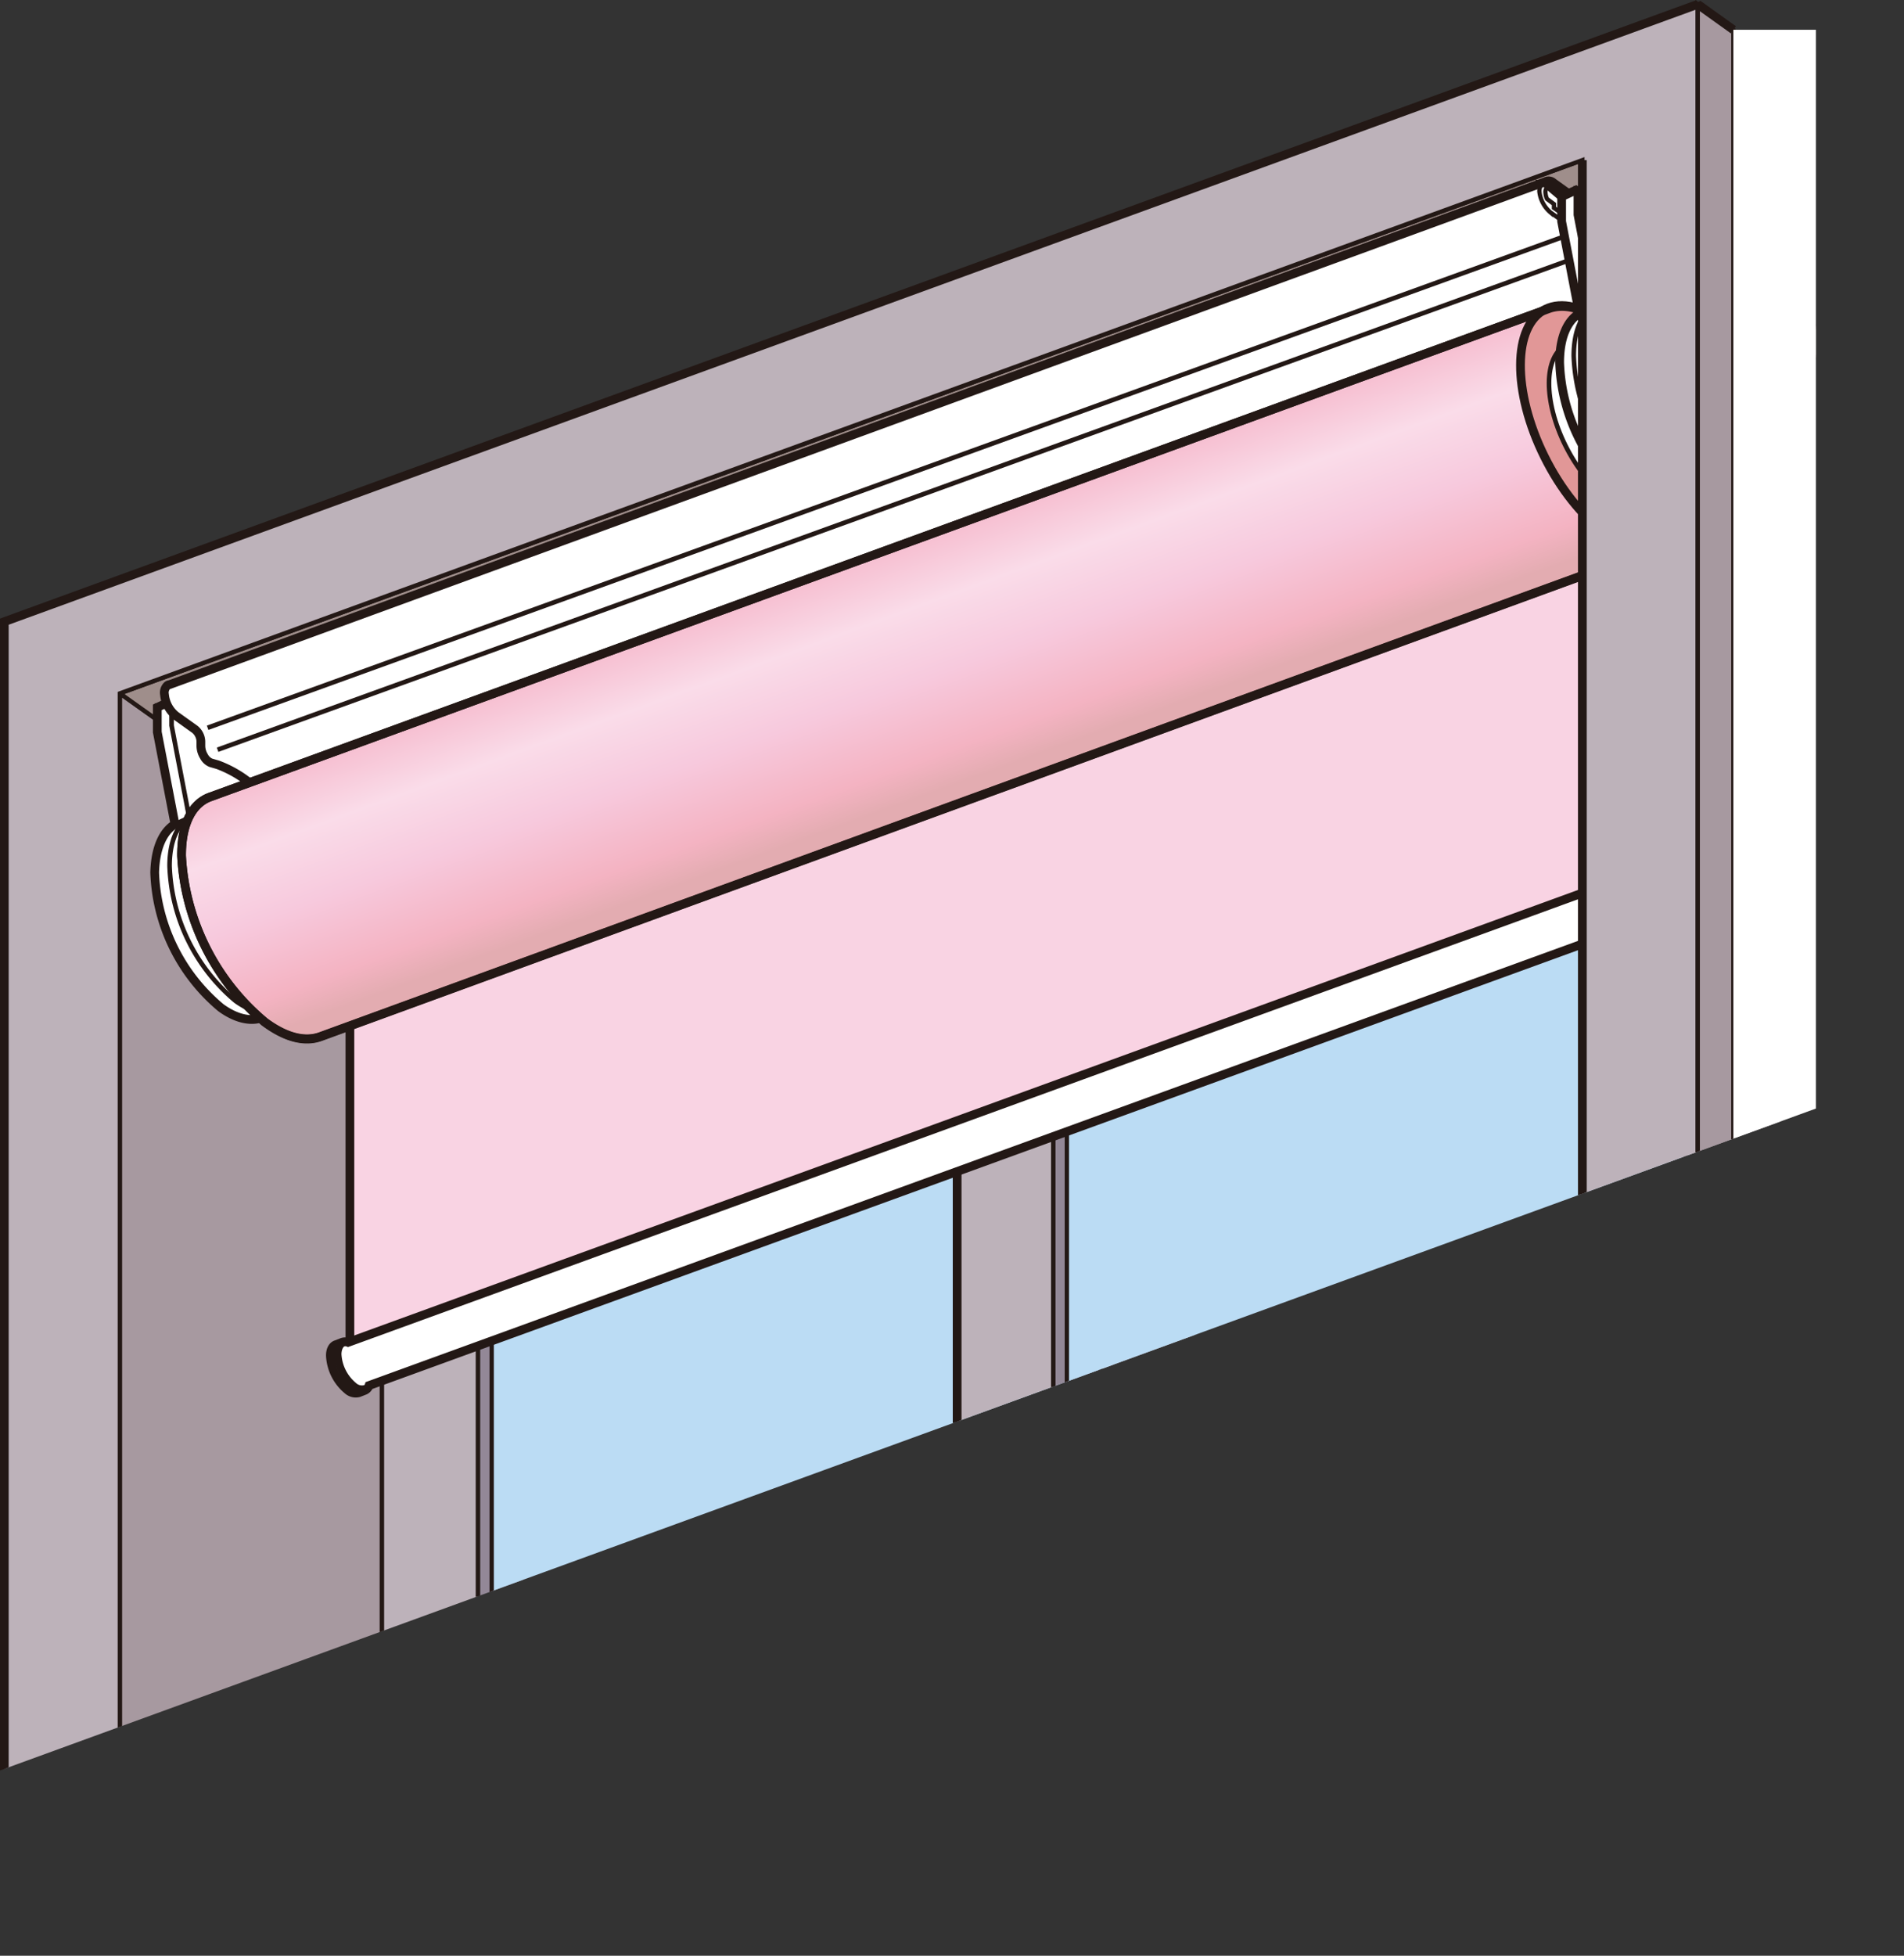 <svg xmlns="http://www.w3.org/2000/svg" xmlns:xlink="http://www.w3.org/1999/xlink" viewBox="0 0 124.07 127.38"><rect x="0" y="0" width="124.07" height="127.38" fill="#333333" stroke="none"/><defs><style>.cls-1,.cls-10,.cls-12{fill:none;}.cls-2{clip-path:url(#clip-path);}.cls-3{fill:#a799a0;}.cls-10,.cls-11,.cls-12,.cls-13,.cls-14,.cls-15,.cls-3,.cls-4,.cls-5,.cls-6,.cls-7,.cls-8,.cls-9{stroke:#231815;}.cls-11,.cls-12,.cls-3,.cls-4,.cls-5,.cls-6,.cls-7,.cls-8{stroke-miterlimit:10;}.cls-11,.cls-12,.cls-3,.cls-4,.cls-5,.cls-6,.cls-7{stroke-width:0.28px;}.cls-4{fill:#9f8e8b;}.cls-5{fill:#938897;}.cls-6{fill:#bbdcf4;}.cls-7,.cls-8{fill:#bdb2ba;}.cls-10,.cls-13,.cls-14,.cls-15,.cls-8{stroke-width:0.57px;}.cls-11,.cls-16,.cls-9{fill:#fff;}.cls-9{stroke-width:0.3px;}.cls-13{fill:#f9d3e3;}.cls-14{fill:url(#名称未設定グラデーション_225);}.cls-15{fill:#e19797;}</style><clipPath id="clip-path" transform="translate(-543.75 -357.89)"><polygon class="cls-1" points="537.71 475.4 662.08 430.09 662.08 351.34 537.71 396.66 537.71 475.4"/></clipPath><linearGradient id="名称未設定グラデーション_225" x1="599.82" y1="394.29" x2="594.4" y2="409.19" gradientTransform="matrix(-1, 0, 0, 1, 1199.79, 0)" gradientUnits="userSpaceOnUse"><stop offset="0" stop-color="#f6bed0"/><stop offset="0.26" stop-color="#fadce9"/><stop offset="0.55" stop-color="#f7c9dd"/><stop offset="0.86" stop-color="#f4b3c2"/><stop offset="1" stop-color="#e3acb1"/></linearGradient></defs><g id="図"><g class="cls-2"><polygon class="cls-3" points="7.81 114.96 24.89 127.11 24.89 57.31 7.81 45.16 7.81 114.96"/><polygon class="cls-4" points="103.11 10.43 120.19 22.58 24.89 57.31 7.81 45.16 103.11 10.43"/><polygon class="cls-5" points="34.21 127.03 31.14 124.67 31.14 61.25 34.21 63.6 34.21 127.03"/><polygon class="cls-5" points="74.76 48.34 71.69 46.02 31.14 61.28 34.21 63.6 74.76 48.34"/><polygon class="cls-6" points="72.59 106.11 32.04 120.86 32.04 61.91 72.59 47.15 72.59 106.11"/><polygon class="cls-7" points="31.14 124.67 31.14 61.25 71.69 46.36 71.69 109.78 77.94 107.56 77.94 37.98 24.89 57.31 24.89 126.89 31.14 124.67"/><polygon class="cls-5" points="71.69 109.78 68.63 107.43 68.63 44.01 71.69 46.36 71.69 109.78"/><polygon class="cls-5" points="112.9 30.83 109.83 28.51 68.63 44.01 71.69 46.34 112.9 30.83"/><polygon class="cls-6" points="110.73 88.71 69.52 103.62 69.52 44.67 110.73 29.75 110.73 88.71"/><polygon class="cls-7" points="68.63 107.43 68.63 44.01 109.83 28.89 109.83 92.31 116.09 90.08 116.09 20.5 62.37 40.07 62.37 109.65 68.63 107.43"/><line class="cls-8" x1="62.37" y1="40.07" x2="62.37" y2="109.65"/><path class="cls-9" d="M555.15,411.57l-1.15-6v-1.61l8.3,5.9v1.61l-1.14,4.32a11.83,11.83,0,0,1,1.34,5.11c0,3.16-1.93,4.36-4.32,2.66a12,12,0,0,1-4.31-8.8C553.87,413.14,554.36,412.05,555.15,411.57Z" transform="translate(-543.75 -357.89)"/><polygon class="cls-9" points="11.4 53.68 12.33 53.25 11.18 45.62 10.25 46.05 10.25 47.66 11.4 53.68"/><path class="cls-9" d="M556.08,411.14l-1.15-6v-1.61l8.29,5.9V411l-1.13,4.32a11.9,11.9,0,0,1,1.34,5.11c0,3.17-1.93,4.36-4.32,2.66a12,12,0,0,1-4.31-8.8C554.8,412.71,555.29,411.62,556.08,411.14Z" transform="translate(-543.75 -357.89)"/><path class="cls-10" d="M555.15,411.57l-1.15-6v-1.61l.93-.43,8.29,5.9V411l-1.13,4.32a11.9,11.9,0,0,1,1.34,5.11c0,2-.78,3.22-2,3.4-.79.68-2,.63-3.29-.31a12,12,0,0,1-4.31-8.8C553.87,413.14,554.36,412.05,555.15,411.57Z" transform="translate(-543.75 -357.89)"/><path class="cls-11" d="M554.65,402.54a.25.25,0,0,1,.15-.06l89.59-32.74,8.82,7.56L564.4,410.74a.43.43,0,0,1-.52-.06l-1.29-.92c-.21-.15-.38,0-.38.24v.3c0,.21-.07.35-.2.38a.35.35,0,0,1-.3-.07l-.15-.14-.45-.51a7.45,7.45,0,0,0-3.17-2.26l-.45-.13a.89.89,0,0,1-.45-.42,1.33,1.33,0,0,1-.2-.67v-.3a1.07,1.07,0,0,0-.38-.78l-1.26-.9a2,2,0,0,1-.73-1.37A.64.64,0,0,1,554.65,402.54Z" transform="translate(-543.75 -357.89)"/><path class="cls-12" d="M644.39,369.74a.45.45,0,0,1,.53.06l1.06.76a.52.52,0,0,1,.19.38v.44l-.24-.16v-.38l-1-.72a.3.3,0,0,0-.35-.05.46.46,0,0,0-.12.4,1.07,1.07,0,0,0,.1.38l.45.33v.25l1.21.85v0a.18.18,0,0,1,.07.05,1.71,1.71,0,0,1,.78,1.18l-.24.07v.25a.67.67,0,0,0,.1.35.48.48,0,0,0,.2.2h0c.14.05.16-.26.16-.44s.17,0,.18.15,0,.37.11.43l0,0h0a7.64,7.64,0,0,1,3.31,2.35l0,0h0c.09.06.1-.11.11-.27s.18-.08.18.1a1.16,1.16,0,0,0,.16.68h0c.07.07.14.1.2.08s.1-.09.1-.2v-.24l-.24-.43s0-.6.77-.07a.18.18,0,0,1,.07.05h0l1.21.85v-.24l.45.32a.48.48,0,0,0,.1-.37,1.32,1.32,0,0,0-.5-.91l-1-.71V376l-.24-.17v-.44c0-.14.08-.19.19-.12l1,.74a2,2,0,0,1,.73,1.37.64.64,0,0,1-.18.59.43.43,0,0,1-.52-.06l-1.29-.92c-.21-.15-.38,0-.38.24v.3c0,.21-.08.35-.2.39a.4.4,0,0,1-.3-.08,1,1,0,0,1-.15-.14l-.45-.5a7.34,7.34,0,0,0-3.17-2.26l-.46-.14a.93.93,0,0,1-.44-.41,1.39,1.39,0,0,1-.2-.68v-.3a1.07,1.07,0,0,0-.38-.78l-1.27-.9a2.09,2.09,0,0,1-.73-1.37A.7.7,0,0,1,644.39,369.74Z" transform="translate(-543.75 -357.89)"/><path class="cls-10" d="M554.47,403.13a2,2,0,0,0,.73,1.37l1.26.9a1.07,1.07,0,0,1,.38.78v.3a1.33,1.33,0,0,0,.2.67.89.89,0,0,0,.45.42l.45.13a7.45,7.45,0,0,1,3.17,2.26l.45.51.15.14a.35.35,0,0,0,.3.07c.13,0,.2-.17.2-.38V410c0-.28.17-.39.38-.24l1.29.92a.43.43,0,0,0,.52.06l87.24-32.86a.25.25,0,0,0,.12,0,.27.27,0,0,0,.12-.09l1.07-.41.68.49a.43.43,0,0,0,.52.06.64.64,0,0,0,.18-.59,2,2,0,0,0-.73-1.37l-1-.74c-.11-.07-.19,0-.19.12v.44l.24.17v-.38l1,.71a1.32,1.32,0,0,1,.5.91.48.48,0,0,1-.1.37l-.45-.32v.24l-.53-.37-6.85-5.87v-.32a.52.52,0,0,0-.19-.38l-1.06-.76a.45.45,0,0,0-.53-.06L554.8,402.48a.25.25,0,0,0-.15.06A.64.64,0,0,0,554.47,403.13Zm91.46-32.08-1.18-1a.37.37,0,0,1,.17.08l1,.72Z" transform="translate(-543.75 -357.89)"/><polygon class="cls-13" points="22.8 88.13 110.05 56.27 110.05 30.45 22.8 62.3 22.8 88.13"/><ellipse class="cls-9" cx="561.01" cy="417.58" rx="4.33" ry="8.58" transform="translate(-671 -64.42) rotate(-26.44)"/><path class="cls-14" d="M557.49,409.78h0L644.66,378l7.15,15.58-87.16,31.83v0c-1,.37-2.23.1-3.63-.93a15.15,15.15,0,0,1-5.44-10.84C555.57,411.48,556.32,410.17,557.49,409.78Z" transform="translate(-543.75 -357.89)"/><ellipse class="cls-9" cx="648.27" cy="385.73" rx="4.33" ry="8.58" transform="translate(-647.69 -28.91) rotate(-26.44)"/><ellipse class="cls-15" cx="648.27" cy="385.73" rx="4.33" ry="8.58" transform="translate(-647.69 -28.91) rotate(-26.44)"/><path class="cls-9" d="M565.67,445.46h0l.36-.14,1.46,3.18-.36.14h0a.79.79,0,0,1-.74-.19,3.09,3.09,0,0,1-1.11-2.21C565.27,445.8,565.43,445.53,565.67,445.46Z" transform="translate(-543.75 -357.89)"/><ellipse class="cls-9" cx="566.76" cy="446.9" rx="0.88" ry="1.75" transform="translate(-683.45 -58.8) rotate(-26.44)"/><path class="cls-9" d="M566.21,445.4h0l86.93-31.63,1.31,2.85-86.93,31.63h0a.71.71,0,0,1-.67-.17,2.78,2.78,0,0,1-1-2C565.86,445.71,566,445.47,566.21,445.4Z" transform="translate(-543.75 -357.89)"/><ellipse class="cls-9" cx="653.8" cy="415.19" rx="0.79" ry="1.57" transform="translate(-660.23 -23.36) rotate(-26.44)"/><path class="cls-9" d="M653,413.59h0l.36-.15,1.46,3.18-.36.15h0a.79.79,0,0,1-.74-.19,3.09,3.09,0,0,1-1.11-2.21C652.61,413.93,652.76,413.67,653,413.59Z" transform="translate(-543.75 -357.89)"/><ellipse class="cls-9" cx="654.1" cy="415.03" rx="0.88" ry="1.75" transform="translate(-660.13 -23.25) rotate(-26.44)"/><path class="cls-10" d="M565.67,445.46h0l.36-.14h0a.55.55,0,0,1,.4,0l86.27-31.39a.52.52,0,0,1,.31-.35h0l.36-.15h0a.81.81,0,0,1,.74.19,3.09,3.09,0,0,1,1.11,2.21c0,.42-.16.68-.39.76h0l-.36.15h0a.55.55,0,0,1-.38,0l-86.29,31.39a.51.51,0,0,1-.31.33h0l-.36.14h0a.79.79,0,0,1-.74-.19,3.09,3.09,0,0,1-1.11-2.21C565.27,445.8,565.43,445.53,565.67,445.46Z" transform="translate(-543.75 -357.89)"/><path class="cls-10" d="M557.49,409.78h0L644.66,378h0c1-.36,2.22-.08,3.61.94a15.14,15.14,0,0,1,5.44,10.85c0,2.07-.74,3.38-1.9,3.77h0l-87.16,31.83v0c-1,.37-2.23.1-3.63-.93a15.15,15.15,0,0,1-5.44-10.84C555.57,411.48,556.32,410.17,557.49,409.78Z" transform="translate(-543.75 -357.89)"/><line class="cls-9" x1="103.31" y1="14.9" x2="13.53" y2="47.4"/><line class="cls-9" x1="103.96" y1="16.33" x2="14.18" y2="48.83"/><ellipse class="cls-9" cx="648.39" cy="385.61" rx="2.94" ry="5.83" transform="translate(-647.63 -28.87) rotate(-26.44)"/><path class="cls-9" d="M646.66,378.31l-1.15-6v-1.61l8.29,5.9v1.61l-1.13,4.32a11.83,11.83,0,0,1,1.34,5.11c0,3.16-1.93,4.35-4.32,2.66a12,12,0,0,1-4.31-8.8C645.38,379.88,645.87,378.78,646.66,378.31Z" transform="translate(-543.75 -357.89)"/><polygon class="cls-9" points="102.91 20.42 103.84 19.99 102.68 12.36 101.76 12.78 101.76 14.39 102.91 20.42"/><path class="cls-9" d="M647.59,377.88l-1.15-6v-1.61l8.29,5.9v1.61l-1.14,4.32a11.69,11.69,0,0,1,1.34,5.11c0,3.16-1.93,4.36-4.31,2.66a12,12,0,0,1-4.32-8.8C646.3,379.45,646.8,378.36,647.59,377.88Z" transform="translate(-543.75 -357.89)"/><path class="cls-10" d="M646.66,378.31l-1.15-6v-1.61l.93-.43,8.29,5.9v1.61l-1.14,4.32a11.69,11.69,0,0,1,1.34,5.11c0,2-.77,3.22-1.95,3.4-.79.68-2,.63-3.29-.31a12,12,0,0,1-4.31-8.8C645.38,379.88,645.87,378.78,646.66,378.31Z" transform="translate(-543.75 -357.89)"/><polyline class="cls-7" points="7.81 114.96 7.81 45.16 103.11 10.43 103.11 88.68 110.63 85.94 110.63 0.28 0.28 40.49 0.28 117.7"/><line class="cls-10" x1="103.11" y1="10.43" x2="103.11" y2="88.68"/><polygon class="cls-3" points="110.63 85.94 112.95 87.6 112.95 1.94 110.63 0.28 110.63 85.94"/><polyline class="cls-10" points="110.63 0.28 0.28 40.49 0.28 117.7"/><line class="cls-10" x1="112.95" y1="1.94" x2="110.63" y2="0.28"/><rect class="cls-16" x="656.71" y="359.83" width="11.12" height="85.66" transform="translate(780.78 447.43) rotate(180)"/></g></g></svg>